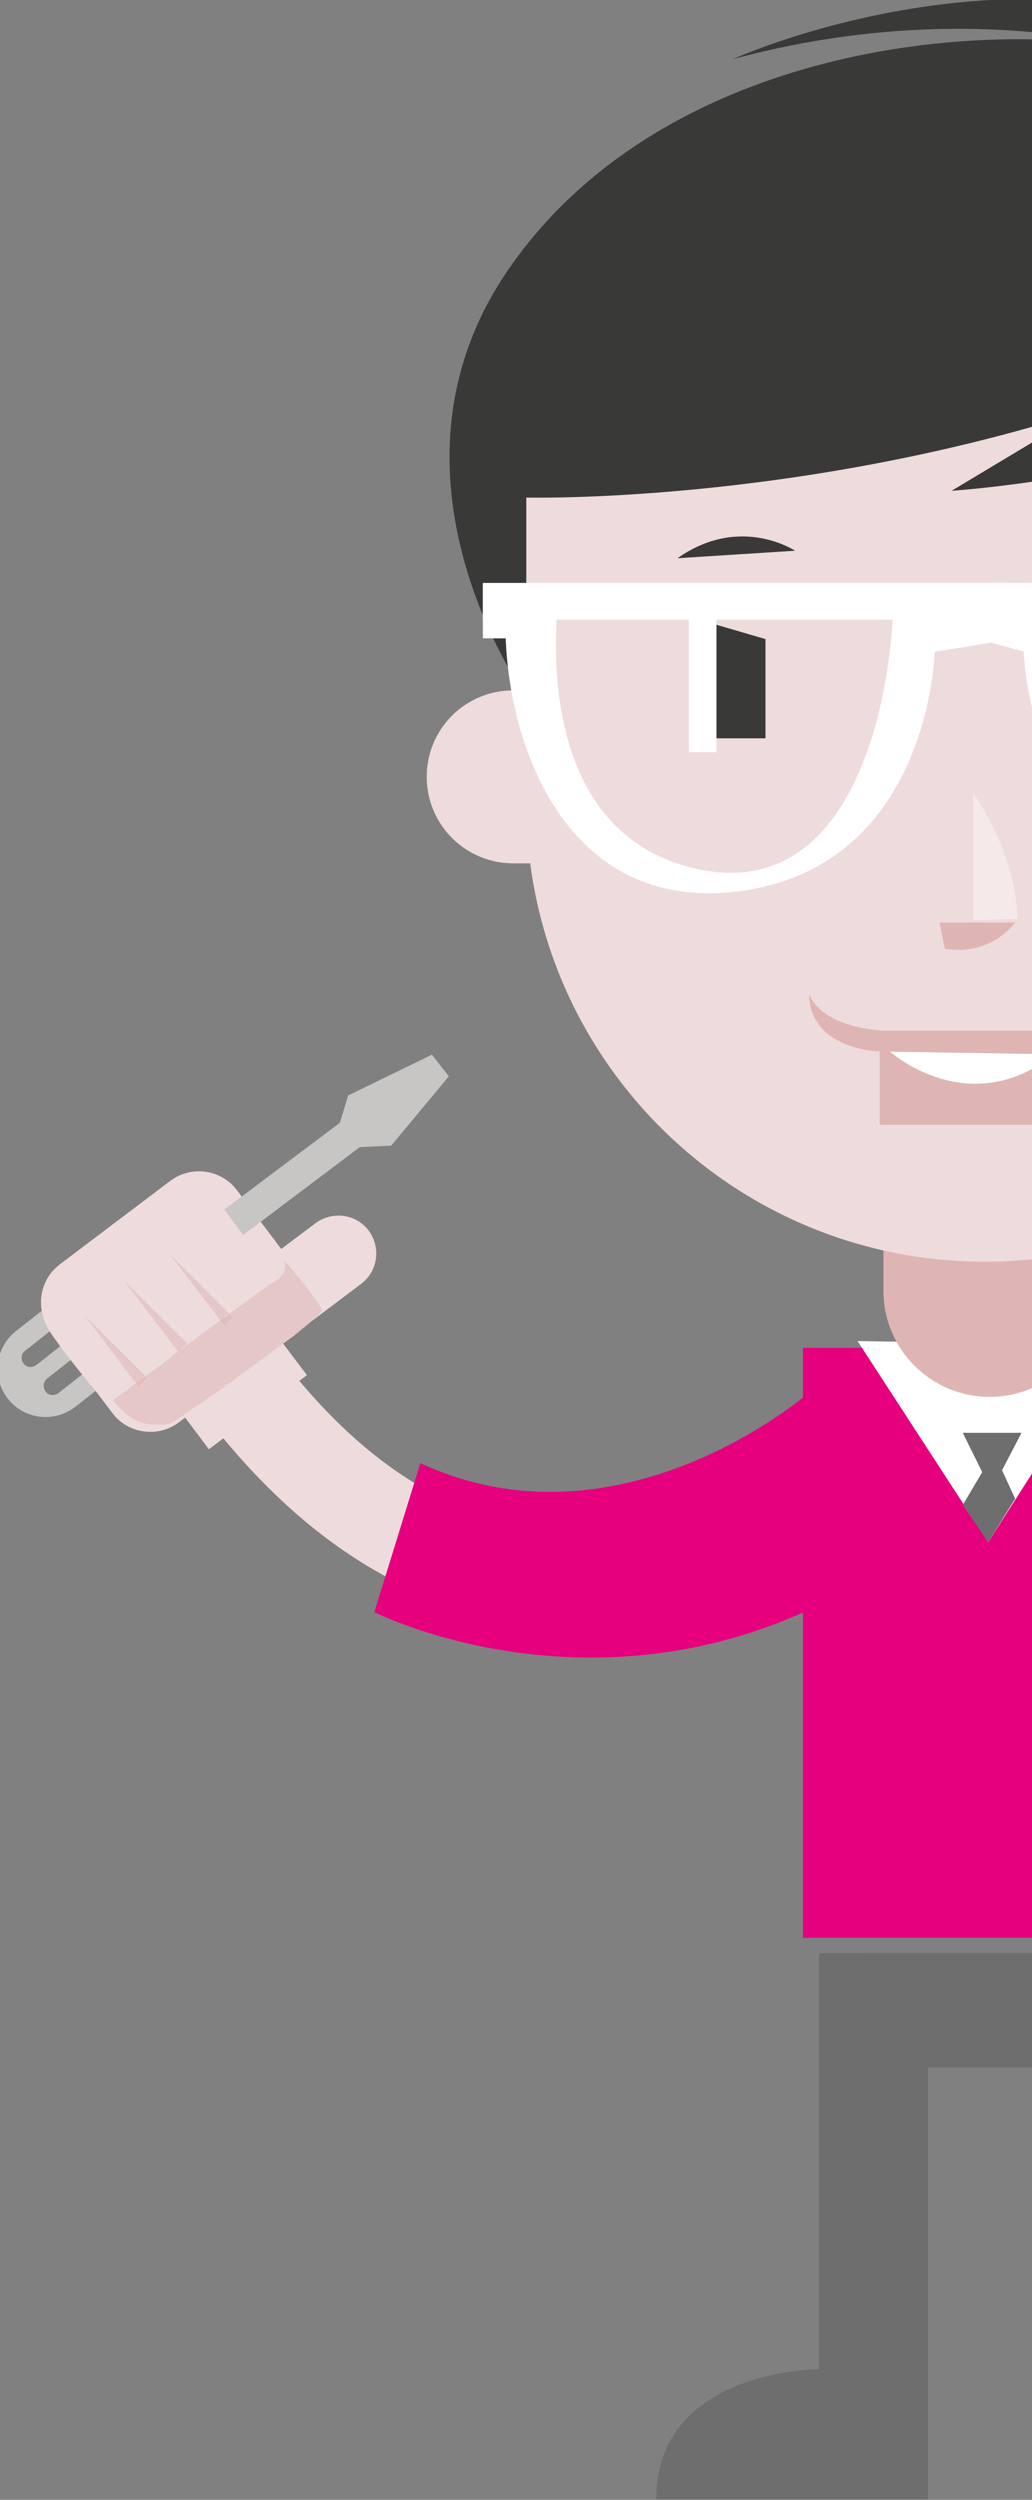 <?xml version="1.0" encoding="UTF-8"?>
<svg version="1.1" viewBox="0 0 275.7 667.7" xmlns="http://www.w3.org/2000/svg">
<rect x="0" y="0" width="275.7" height="667.7" fill="#808080" stroke="none"/>
<defs>
<style>.cls-1 {
        fill: none;
      }

      .cls-2 {
        fill: #d5c3c2;
      }

      .cls-3 {
        fill: #deb5b3;
      }

      .cls-4 {
        fill: #925166;
      }

      .cls-5 {
        fill: #ecd6d6;
      }

      .cls-6 {
        fill: #e5c7c7;
      }

      .cls-7 {
        fill: #f5eae9;
      }

      .cls-8 {
        fill: #edbab5;
      }

      .cls-9 {
        fill: #c7c6c5;
      }

      .cls-10 {
        fill: #fff;
      }

      .cls-11 {
        fill: #e1bdbb;
      }

      .cls-12 {
        fill: #e6007e;
      }

      .cls-13 {
        fill: #6e6e6e;
      }

      .cls-14 {
        fill: #e9b3ad;
      }

      .cls-15 {
        fill: #eedcdc;
      }

      .cls-16 {
        fill: #393938;
      }

      .cls-17 {
        clip-path: url(#a);
      }</style>
<clipPath id="a">
<rect class="cls-1" width="275.7" height="667.7"/>
</clipPath>
</defs>
<g class="cls-17">
<path class="cls-9" d="M543.5,371l-31.9-25.5-24.8,31.1,31.9,25.4c8.6,6.8,21.1,5.4,27.9-3.1,6.8-8.6,5.4-21.1-3.1-27.9M532.2,395.3c-4.8.5-9.1-2.9-9.7-7.7-.5-4.8,2.9-9.1,7.7-9.7,4.8-.5,9.1,2.9,9.7,7.7.5,4.8-2.9,9.1-7.7,9.7"/>
<path class="cls-15" d="M239.8,400.6c-1.7,1.5-42.3,37.5-94.7,33.1-32.8-2.7-62.4-20.5-88-52.7l19.9-15.8c21.1,26.5,44.7,41.1,70.3,43.2,41.6,3.5,75.3-26.4,75.6-26.7l17,18.8h-.1Z"/>
<path class="cls-15" d="M289.3,400.6c1.7,1.5,42.3,37.5,94.7,33.1,32.8-2.7,62.4-20.5,88-52.7l-19.9-15.8c-21,26.5-44.7,41.1-70.3,43.2-41.6,3.5-75.3-26.4-75.6-26.7l-17,18.8h.1Z"/>
<polygon class="cls-12" points="313.8 517.6 214.5 517.6 214.5 360 313.8 360"/>
<polyline class="cls-10" points="229.1 358.2 264 411.9 297.6 359.3"/>
<path class="cls-13" d="m298.6 521.7h-79.8v111.1s-43.5 0-43.5 34.8h72.6v-115.4h36.3"/>
<path class="cls-13" d="m230.9 521.7h79.8v111.1s43.5 0 43.5 34.8h-72.5v-115.4h-36.3"/>
<path class="cls-15" d="m499.1 377.4c-4.2 5.6-12.2 6.7-17.8 2.5l-29.5-22.3c-5.6-4.2-6.7-12.2-2.5-17.8l16.5-21.9c4.2-5.6 12.2-6.7 17.8-2.5l29.5 22.3c5.6 4.2 6.7 12.2 2.5 17.8l-16.5 21.9z"/>
<polygon class="cls-15" points="473.3 387.1 447.2 367.3 457.4 353.8 483.5 373.6"/>
<path class="cls-15" d="m430.6 328.7c3.4-4.5 9.7-5.3 14.2-2l34.5 26c4.5 3.4 5.3 9.7 2 14.2-3.4 4.5-9.7 5.4-14.2 2l-34.5-26c-4.5-3.4-5.3-9.7-2-14.2"/>
<path class="cls-12" d="m314 372.7s49.8 42.8 102.9 18.1l12.3 39.8s-72.9 37-145.1-18.2"/>
<path class="cls-15" d="m30 377.4c4.2 5.6 12.2 6.7 17.8 2.5l29.5-22.3c5.6-4.2 6.7-12.2 2.5-17.8l-16.5-21.9c-4.2-5.6-12.2-6.7-17.8-2.5l-29.5 22.3c-5.6 4.2-6.7 12.2-2.5 17.8l16.5 21.9z"/>
<polygon class="cls-15" points="55.8 387.1 82 367.3 71.8 353.8 45.7 373.6"/>
<path class="cls-15" d="m98.5 328.7c-3.4-4.5-9.7-5.3-14.2-2l-34.5 26c-4.5 3.4-5.3 9.7-2 14.2 3.4 4.5 9.7 5.4 14.2 2l34.5-26c4.5-3.4 5.3-9.7 2-14.2"/>
<path class="cls-12" d="m215.2 372.7s-49.8 42.8-102.9 18.1l-12.3 39.8s72.9 37 145.1-18.2"/>
<polygon class="cls-13" points="271.2 400.3 264 411.9 257.2 402 262.4 393.2 257.2 382.7 265.9 382.7 272.9 382.7 267.7 392.7"/>
<path class="cls-4" d="m302.2 427.4h-19.3c-1.2 0-2.2 1-2.2 2.2s1 2.2 2.2 2.2h19.3c1.2 0 2.2-1 2.2-2.2s-1-2.2-2.2-2.2"/>
<path class="cls-9" d="M2.1,373.6c4.4,5.6,12.5,6.5,18.1,2.1l39.4-31-15.9-20.2-39.4,31c-5.6,4.4-6.6,12.5-2.2,18.1M47.7,343.8c.8,1.1.7,2.6-.4,3.4l-31.7,24.9c-1.1.8-2.6.7-3.4-.4-.8-1.1-.7-2.6.4-3.5l31.7-24.9c1.1-.8,2.6-.7,3.4.4M6.7,360.8l31.7-25c1.1-.8,2.6-.7,3.4.4s.7,2.6-.4,3.5l-31.7,24.9c-1.1.8-2.6.7-3.4-.4s-.7-2.6.4-3.4"/>
<polygon class="cls-9" points="58.3 334.9 53.1 328.2 90.8 299.9 93 292.6 115.4 281.7 119.9 287.5 104.5 306 96.1 306.4"/>
<path class="cls-9" d="M418,261.2c-5.5.6-10.5,2.3-15,4.8l24.7,19.7c3.3,2.6,3.9,7.5,1.2,10.8l-10.4,13c-2.6,3.3-7.5,3.9-10.8,1.2l-24-19.1c-1,4.3-1.3,8.8-.8,13.3,2.4,21.8,22.1,37.4,43.8,34.9,21.7-2.4,37.4-22.1,34.9-43.8s-22.1-37.4-43.8-34.9h.2Z"/>
<path class="cls-9" d="M427.9,330.7l24,19.6,24.8-31.1-24-19.6c-8.6-6.8-21.1-5.4-27.9,3.1-6.8,8.6-5.4,21.1,3.1,27.9M439.3,306.4c4.8-.5,9.1,2.9,9.7,7.7.5,4.8-2.9,9.1-7.7,9.7-4.8.5-9.1-2.9-9.7-7.7-.5-4.8,2.9-9.1,7.7-9.7"/>
<path class="cls-15" d="m13.8 339.8s-6.1 7.9 0 16.6c6.1 8.8 14.9 18.8 14.9 18.8l41.6-38.1-13.6-18.4s-9.6-1.3-11.4-0.9l-31.5 21.9z"/>
<path class="cls-5" d="M82.8,353.3l-4.1,3.1c-.4.4-.9.9-1.4,1.3l-1.7,1.3h0c2.8-2.1,5.3-4.1,7.1-5.6"/>
<path class="cls-6" d="M46,362.3l-7.1,5.3.6.6-2.3,2.3-.8-1.1-6.2,4.6c4.5,5.8,8.2,6.5,11.3,6.5s1.8,0,2.7,0,2.4-.9,4.9-2.5l-3.3-4.4,5.3-4c-1.1-.7-2.2-1.5-3-2.7-1.1-1.4-1.7-3-1.9-4.6M78.8,356.4l-3.2,2.4h0c0,.1,1.7-1.2,1.7-1.2.5-.4,1-.8,1.4-1.3"/>
<path class="cls-6" d="M75.5,358.8l-13.4,10.1c-1.8,1.4-4,2-6.1,2s-3.5-.5-5.1-1.4l-5.3,4,3.3,4.4c6.6-4.1,18.2-12.5,26.7-19v-.2h-.1Z"/>
<path class="cls-6" d="M75.6,336c2.3,4.7-3.5,7-3.5,7l-10.8,7.9.8.8-2.3,2.3-1-1.3-11.1,8.2-.2.2h0l-1.6,1.1c.2,1.6.9,3.2,1.9,4.6.8,1.1,1.9,2,3,2.7,1.6.9,3.3,1.4,5.1,1.4s4.3-.7,6.1-2l13.4-10.1,3.2-2.4,4.1-3.1c2.1-1.7,3.3-2.9,3.3-3.2,0-1.8-10.5-14-10.5-14"/>
<polygon class="cls-6" points="58.4 348 56.6 349.7 58.9 352.8 61.4 351"/>
<polygon class="cls-6" points="45.3 334.9 56.6 349.7 58.4 348"/>
<polygon class="cls-11" points="61.4 351 58.9 352.8 59.9 354.1 62.2 351.8"/>
<polygon class="cls-6" points="48.4 357.2 46.2 359.2 47.6 361.1 47.8 361 50 358.8"/>
<polygon class="cls-6" points="33 341.9 46.2 359.2 48.4 357.2"/>
<polygon class="cls-11" points="47.8 361 47.6 361.1 47.6 361.1"/>
<polygon class="cls-6" points="38 366.7 35.8 368.8 36.3 369.4 38.8 367.6"/>
<polygon class="cls-6" points="22.5 351.2 35.8 368.8 38 366.7"/>
<polygon class="cls-11" points="38.8 367.6 36.3 369.4 37.1 370.5 39.4 368.1"/>
<path class="cls-6" d="M483.3,360.2c.1,2.3-.5,4.7-2,6.7-.8,1.1-1.9,2-3,2.7l5.3,4-1.8,2.5c3.4,2.4,5.8,4,6.6,4h2.3c2.7,0,6-.6,9.8-6.1l-8.1-6.5-.4.6-2-2.2.2-.2-6.8-5.4h-.1Z"/>
<path class="cls-6" d="m478.2 369.6c-1.1 0.6-2.3 1.1-3.5 1.2 2.5 1.9 4.9 3.7 7 5.2l1.8-2.5-5.3-4z"/>
<path class="cls-6" d="M460.5,339.6l-7.4,9.2c-.8,1.2-1.3,2.2-1.3,2.6,0,1,12.5,11.5,22.8,19.5,1.2-.2,2.4-.6,3.5-1.2,1.1-.7,2.2-1.6,3-2.7,1.5-2,2.2-4.4,2-6.7l-1.7-1.3-.8,1.2-2-2.2.7-.7-6.8-5.5-.6.9-2-2.2.4-.5-6.4-5.1s-4-1.7-3.5-5.2"/>
<path class="cls-2" d="M461,338.2s-5.3,6.7-7.8,10.6l7.4-9.2c0-.4.2-.9.4-1.4"/>
<polygon class="cls-6" points="484.6 334.4 472.4 347.6 474.4 349.1"/>
<polygon class="cls-6" points="472.4 347.6 470.4 349.9 472.6 351.7 474.4 349.1"/>
<polygon class="cls-11" points="470.4 349.9 469.9 350.4 471.9 352.6 472.6 351.7"/>
<path class="cls-6" d="M493.4,341.9l-12,13c.5.7.9,1.5,1.3,2.4l10.7-15.4h0Z"/>
<path class="cls-6" d="M481.4,355l-2,2.2,2.2,1.7,1.1-1.5c-.3-.8-.7-1.6-1.3-2.4"/>
<polygon class="cls-11" points="479.4 357.1 478.7 357.9 480.8 360.1 481.6 358.9"/>
<polygon class="cls-8" points="504.5 349.9 490 365.6 492.3 367.4"/>
<polygon class="cls-14" points="490 365.6 489.8 365.8 491.9 368 492.3 367.4"/>
<path class="cls-3" d="m292.8 344.7c0 15.7-12.7 28.4-28.4 28.4s-28.4-12.7-28.4-28.4v-55c0-15.7 12.7-28.4 28.4-28.4s28.4 12.7 28.4 28.4v55z"/>
<path class="cls-16" d="m140.7 186.2s-42.6-58.6-5.3-113.6 113.6-67.4 163.3-60.3c0 0-44.4-12.4-102.9 3.5 0 0 101.2-46.1 173.9 17.7 0 0 87 62.1 19.5 161.5"/>
<path class="cls-15" d="m385.6 132.9v81.6c0 67.6-54.8 122.5-122.5 122.5s-122.5-54.8-122.5-122.5v-81.6s71 1.8 149.1-23.1l-35.5 21.3s79.9-5.3 113.6-35.5l17.7 37.3z"/>
<path class="cls-15" d="m179.7 207.5c0 12.7-10.3 23.1-23.1 23.1h-19.5c-12.7 0-23.1-10.3-23.1-23.1s10.3-23.1 23.1-23.1h19.5c12.7 0 23.1 10.3 23.1 23.1z"/>
<path class="cls-15" d="m412.2 207.5c0 12.7-10.3 23.1-23.1 23.1h-19.5c-12.7 0-23.1-10.3-23.1-23.1s10.3-23.1 23.1-23.1h19.5c12.7 0 23.1 10.3 23.1 23.1z"/>
<path class="cls-10" d="m268.8 159.4 3.7 11-22.8 3.7s-1.2 54.8-48.8 63.4c-47.5 8.5-64.6-35.3-65.8-67h-6.1v-14.6h20.7s-11 63.4 34.1 75.6 54.9-47.5 54.9-73.1"/>
<polygon class="cls-10" points="270 165.5 129 165.5 129 155.7 270 155.7"/>
<path class="cls-10" d="m266.2 159.4-13.2 9.1 20.5 5.5s1.2 54.8 48.8 63.4c47.5 8.5 64.6-35.3 65.8-67h6.1v-14.6h-20.7s11 63.4-34.1 75.6-54.8-47.5-54.8-73.1"/>
<polygon class="cls-10" points="265 165.5 394.2 165.5 394.2 155.7 265 155.7"/>
<path class="cls-3" d="m251 246.4h20.2s-6.3 9.1-18.8 7"/>
<path class="cls-3" d="m216.2 265.5s2.1 8.4 19.5 9.8h48.8s17.4-0.7 20.2-11.9c0 0-1.4 16.7-20.2 17.4h-50.2s-18.1-0.7-18.1-15.3z"/>
<polygon class="cls-3" points="285.2 300.4 235 300.4 235 278.1 285.2 278.1"/>
<path class="cls-10" d="M237.8,280.9s20.9,18.8,43.9.7"/>
<path class="cls-16" d="m212.4 147.1s-14.7-9.8-31.4 2"/>
<polyline class="cls-16" points="190.8 166.7 190.8 197.2 204.5 197.2 204.5 170.7"/>
<polyline class="cls-16" points="319.4 169.7 319.4 200.1 333.2 200.1 333.2 173.6"/>
<path class="cls-16" d="m313.5 144.1s16.7-7.9 27.5 5.9"/>
<path class="cls-7" d="m260 245.8v-33.9s11.4 15.5 11.8 33.5"/>
<polygon class="cls-10" points="191.4 200.9 184 200.9 184 165 191.4 165"/>
<polygon class="cls-10" points="339.4 203.1 332.1 203.1 332.1 167.2 339.4 167.2"/>
</g>
</svg>
